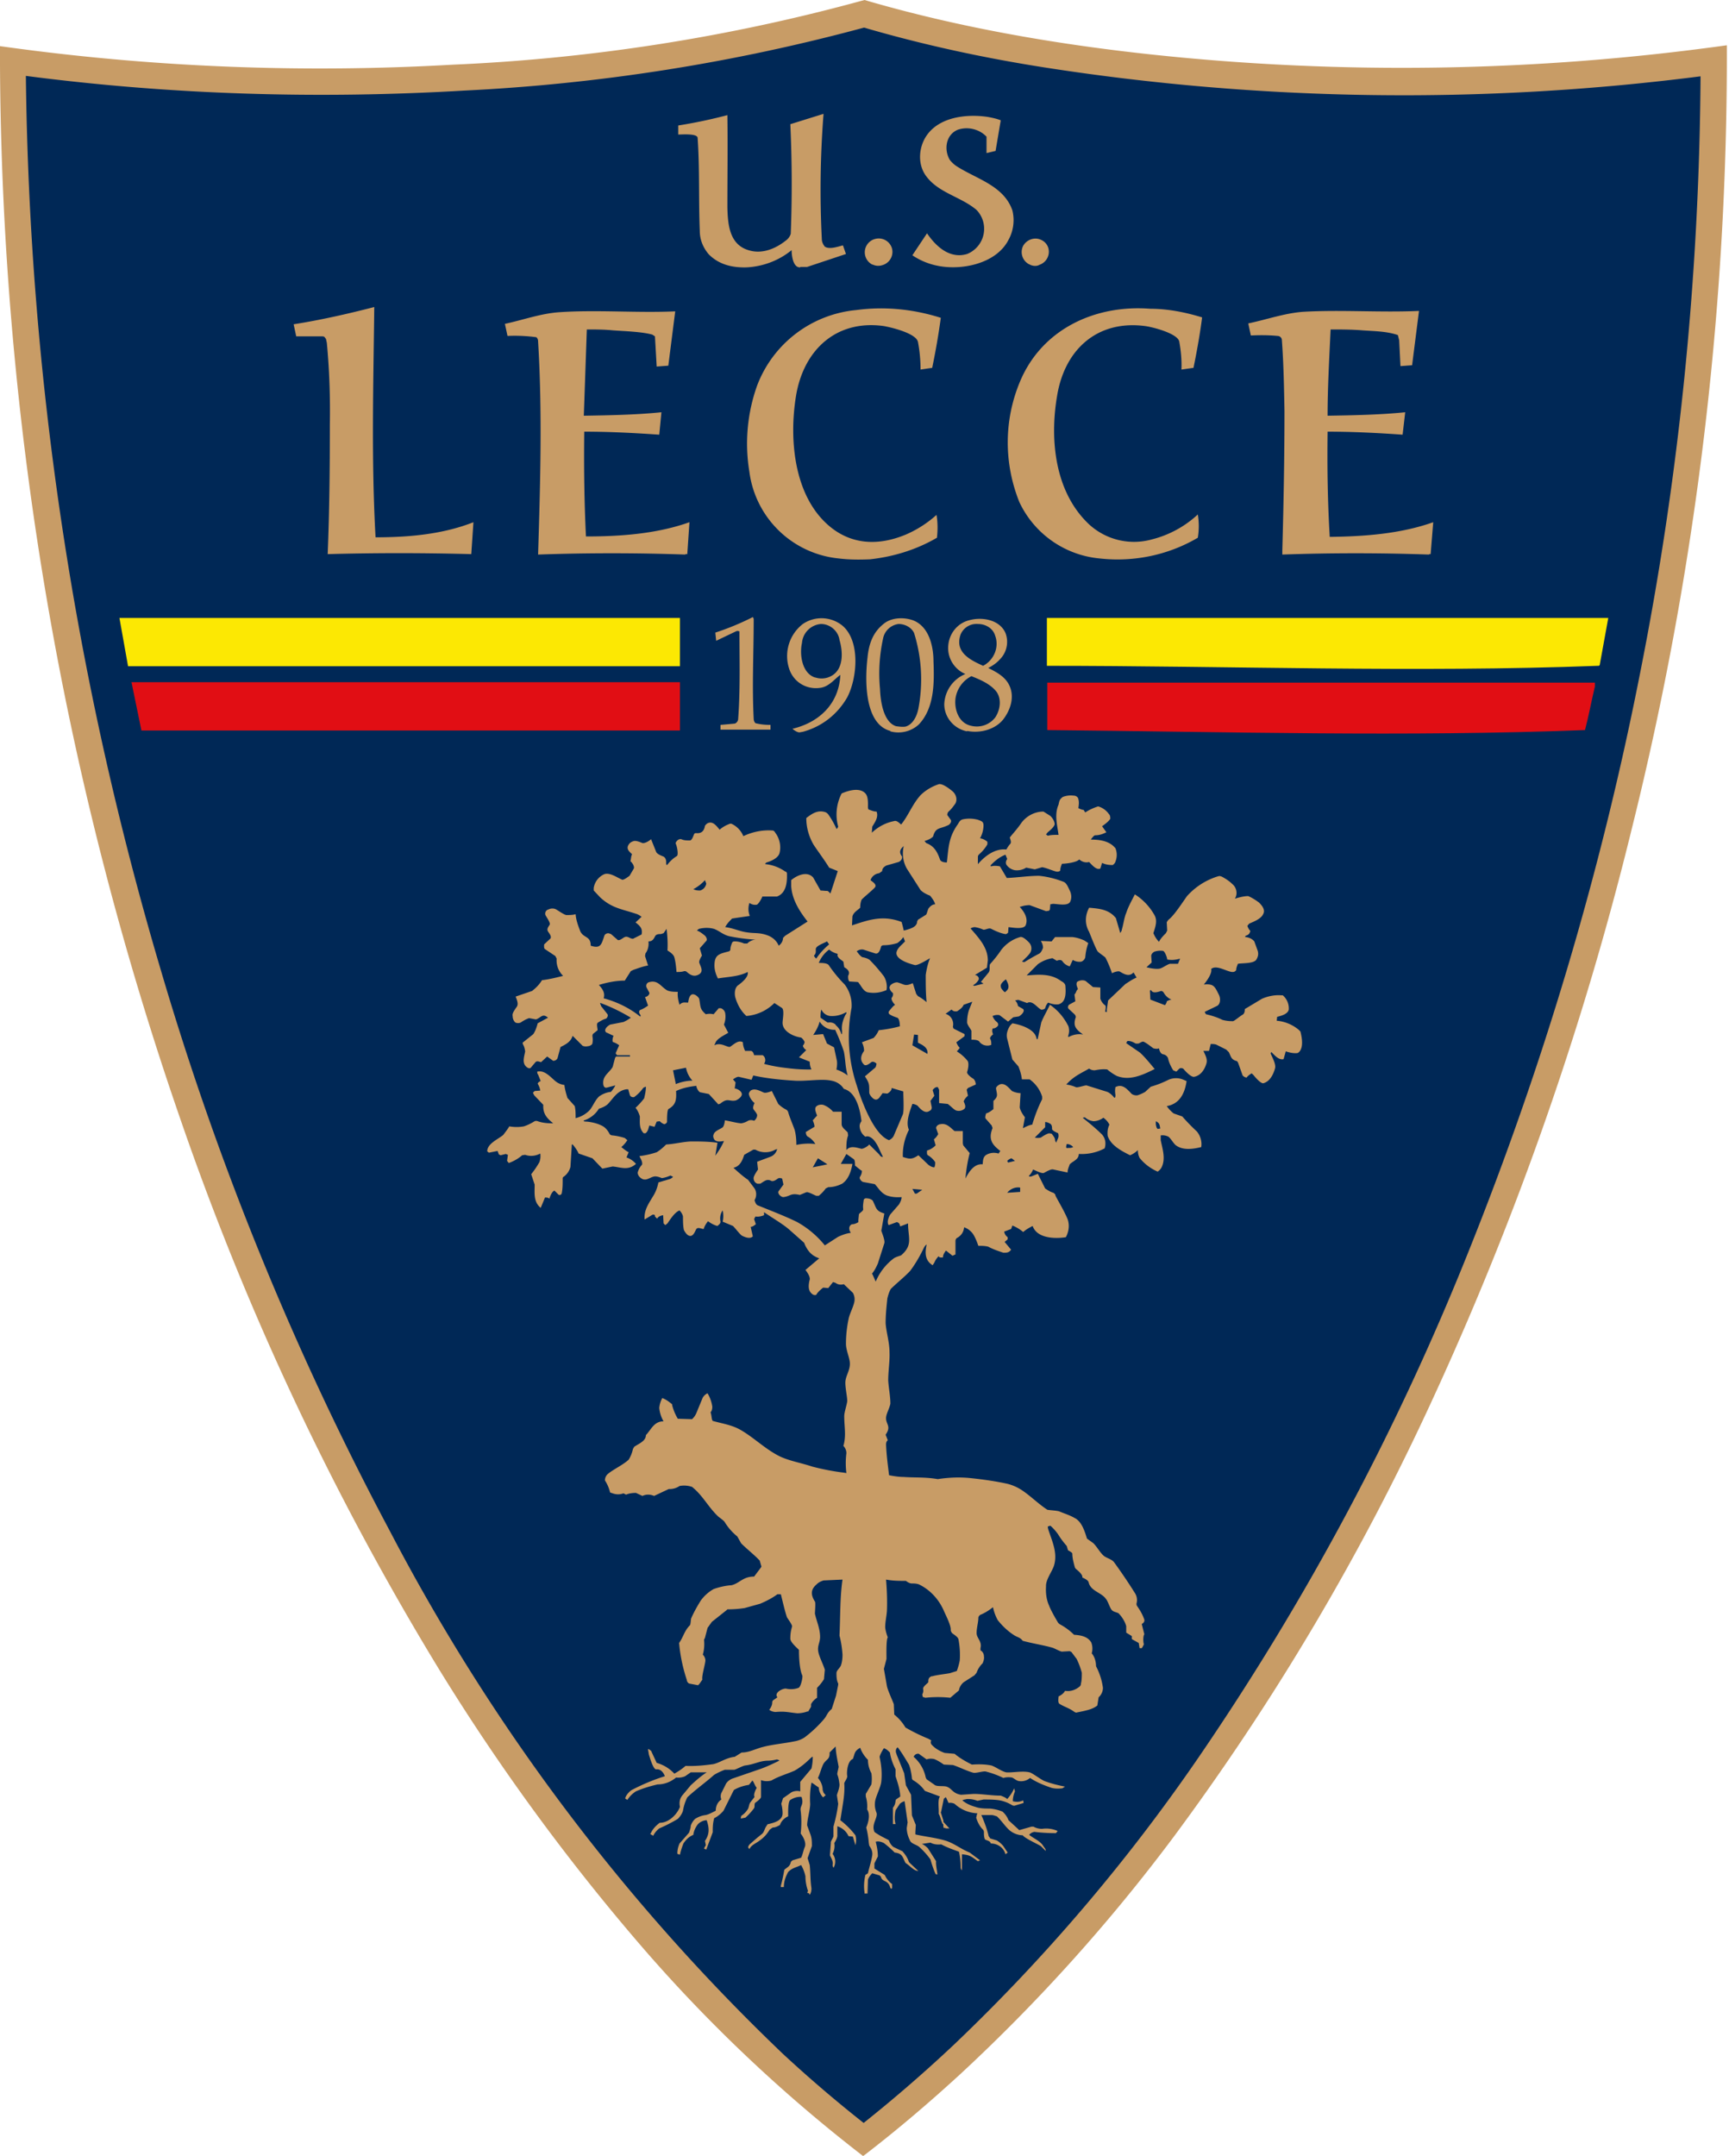 <svg xmlns="http://www.w3.org/2000/svg" width="401" height="500" fill="none"><path fill="#C89C66" d="M200.2 500a352.2 352.2 0 0 1-51.2-48.4 496.6 496.6 0 0 1-47.3-64.7A654.2 654.2 0 0 1 42 260 758.6 758.6 0 0 1 0 15.2v-4.5C34.8 15.6 70 17 105 15a429.4 429.4 0 0 0 95.5-15c21.5 6.3 44 10.2 66.2 12.6a546 546 0 0 0 133.8-2.1c.2 61.1-7.2 122-22 181.5a730.1 730.1 0 0 1-46.3 132.6 568.7 568.7 0 0 1-60.1 101.5 407.5 407.5 0 0 1-49.4 54.9c-7.2 6.6-14.7 13-22.4 18.9h-.1Z"/><path fill="#002856" d="M181.6 476.3A465.5 465.5 0 0 1 90.4 355a690.7 690.7 0 0 1-53-129.7A758.6 758.6 0 0 1 6 17.6C39.8 22 73.9 23 107.8 21a436.8 436.8 0 0 0 92.6-14.6c13.7 4 27.6 7 41.6 9.2a541.2 541.2 0 0 0 152.4 2.1c-.3 46.8-5 93.4-14.2 139.3-9 45.5-22.3 90.1-39.6 133.2A604.8 604.8 0 0 1 278 407.5a419.8 419.8 0 0 1-56.6 66.5 336 336 0 0 1-21.1 18.3 308.4 308.4 0 0 1-18.7-16Zm12.9-346.8c2.4.3 4.8.3 7.3.2 5.4-.6 10.7-2.2 15.5-5 .2-1.7.2-3.6-.1-5.3-2.1 1.9-4.6 3.5-7.2 4.6-6.3 2.6-12.7 2.4-18-2.3-7.9-7-9-19.9-7.4-29.8 1.7-10.6 9.2-17.8 20.3-16.3 1.8.3 7.6 1.7 8 3.7.4 2.1.6 4.3.6 6.4l2.7-.4a171 171 0 0 0 2-11.6c-6.3-2-13-2.7-19.6-1.8a27.3 27.3 0 0 0-23 17.5 40 40 0 0 0-1.8 20 23.2 23.2 0 0 0 20.7 20.1Zm29.8 40c3 .6 6.5-.3 8.4-2.7 1.6-2.1 2.6-5 1.5-7.6-.9-2.2-3-3.3-5-4.3 1-.5 2-1.2 2.7-2 1.6-1.6 2.1-4 1.3-6.1-1.3-3-5.2-3.8-8.3-3-3 .7-5 3.4-5 6.5 0 2.6 1.6 5 4 6a7.9 7.9 0 0 0-4.9 7c0 3 2.2 5.7 5.3 6.3Zm-22-108.2a3 3 0 0 0 2.3.2 3.2 3.2 0 0 0 2.3-3.8 3.2 3.2 0 0 0-3.9-2.3 3.2 3.2 0 0 0-.6 6Zm4.2 108.3a7 7 0 0 0 6.6-1.6c3.6-3.8 3.6-9.6 3.4-14.6 0-3.5-1-8-4.6-9.5-2.1-.8-5.1-.8-7 .8-2.5 2-3.4 4.7-3.7 7.8-.6 5-.8 15.4 5.3 17v.1Zm32.4-108.2c.7.3 1.5.4 2.2 0a3.2 3.2 0 0 0 2-4 3 3 0 0 0-1.7-1.8c-1.5-.7-3.3 0-4.1 1.4a3.2 3.2 0 0 0 1.4 4.3h.1Zm-53.3.5h1.6l9-3-.7-2c-1.2.3-3.1 1-4.2.3-.4-.5-.7-1.1-.7-1.8a226 226 0 0 1 .4-29l-7.7 2.4a303.6 303.6 0 0 1 .1 25.4c-.2.7-.7 1.3-1.3 1.7-2.3 1.8-5.3 3-8.2 2.2-4.7-1.2-5.1-5.9-5.2-10 0-7.1.1-14.2 0-21.4-3.8 1-7.6 1.8-11.4 2.4v2.1c.8 0 4.5-.3 4.5.8.5 7.2.2 14.4.5 21.6 0 2 .8 3.9 2.1 5.4 2.4 2.4 5.5 3.1 8.8 3 3.8-.2 7.5-1.6 10.4-4 0 1.2.3 4.1 2 4Zm31.7-.3c5.6 1.2 13.6-.4 16.5-5.8a9.5 9.5 0 0 0 1-7c-2-5.8-8.4-7.3-13-10.3-.6-.4-1.1-.9-1.5-1.4-1.4-2.3-1-5.8 1.8-7 2.3-.8 5-.2 6.7 1.6v3.8l2.1-.5 1.2-7.1c-1-.4-2-.6-3.1-.8-4.8-.7-11 0-14 4.2-2 2.8-2.3 7 0 9.8 2.9 3.7 8 4.6 11.5 7.6a6.3 6.3 0 0 1-2.2 10.2c-4 1.2-7.2-1.7-9.3-4.8l-3.4 5.1a16 16 0 0 0 5.7 2.4Zm37.7 67.9c8 .9 16-.8 22.8-4.8.3-1.8.3-3.6 0-5.4-3 2.8-6.7 4.8-10.7 5.8-5.1 1.4-10.5.1-14.4-3.4-8.1-7.5-9.3-19.8-7.5-30.1 1.8-10.6 9.3-17.4 20.3-16 1.7.2 7.6 1.7 8 3.6.4 2.2.6 4.4.5 6.5l2.8-.4c.8-3.9 1.5-7.8 2-11.7-3.9-1.2-8-2-12-2-12.8-1-25.1 4.7-30.2 16.8-3.8 9-3.8 19-.2 28a22.9 22.9 0 0 0 18.6 13.1Zm-179-1c11-.3 22.1-.3 33.3 0l.5-7.4c-7.1 2.8-15 3.5-22.7 3.5-1-17.8-.5-35.6-.3-53.4-6.2 1.6-12.4 3-18.7 4l.6 2.8h5.9c.7 0 .6.1 1 .6l.2.9c.6 6.3.8 12.6.7 19 0 10.1-.1 20.1-.5 30Zm83 0h.4l.5-7.4c-7.6 2.7-16 3.3-24 3.3-.4-8-.5-16.2-.4-24.3 5.8 0 11.6.3 17.4.7l.5-5.2c-6 .6-11.9.7-18 .8l.7-20c2 0 4 0 6 .2 2.6.2 6.7.3 9.2 1l.6.4.4 7 2.7-.2 1.6-12.6c-8.8.4-18.1-.4-26.9.2-4.3.3-8.4 1.8-12.6 2.7l.6 2.8a37.3 37.3 0 0 1 6.7.3c.3.3.4.6.4 1 1 16.5.5 33 0 49.4 11.4-.4 22.8-.4 34.1 0Zm172.5 0h.3l.6-7.4c-7.6 2.7-16 3.3-24 3.4-.5-8.2-.6-16.3-.5-24.4 5.8 0 11.7.3 17.4.7l.6-5.2c-6 .6-12 .7-18 .8 0-6.7.4-13.4.7-20 2.4 0 4.9 0 7.3.2 2.7.2 5.7.2 8.3 1.1l.3 1.2.3 6 2.7-.2 1.6-12.6c-8.9.4-18-.3-26.8.2-4.3.3-8.5 1.8-12.8 2.7l.6 2.8c2-.1 4.1-.1 6.2.1.5 0 1 .4 1 1 .4 5.4.5 11 .6 16.4 0 10.8-.2 21.6-.5 32.4v.9c11.3-.4 22.7-.4 34 0Zm-153.2 40.7h.4v-1.1c-1.2 0-2.3-.1-3.5-.4-.2-.2-.4-.6-.4-1-.4-7.7 0-15.3 0-23.1a1 1 0 0 0-.2-.5 61.8 61.8 0 0 1-8.7 3.6l.2 1.9 4.6-2.2.3-.1.5.1c0 6.8.2 13.6-.3 20.3 0 .5-.4 1-.8 1.1l-3.3.3v1.1h11.2Zm7.3.6.6-.1c4.4-1.2 8-4 10.3-8 2.3-4.4 3.1-13-1.1-16.6a7.7 7.7 0 0 0-9.2-.4A9.4 9.4 0 0 0 183 155c1 3.2 4.1 5 7.3 4.5 2-.3 3.2-2 4.6-3-.3 6.6-4.8 11-11.1 12.5.3.3 1.3 1 1.8.8ZM219.3 424H220.2l-1.4-1.5s-.1 1.2.1 1.4h.4Zm-31.7 15 .2.4c.3-.4.4-1 .4-1.5-.3-2-.2-3.5-.4-5.4l-.5-1.6 1-2.8c0-.9 0-1.7-.3-2.6l-.8-2.2c0-1.4.7-3.6.7-5-.1-1.7 0-3.3.3-4.9.2 0 1.3.9 1.7 1.1 0 .8.4 1.7 1 2.3l.6-.5a7 7 0 0 1-.5-.6l-.2-.6c0-1-.4-2-1.1-2.8.5-1 .8-2.4 1.3-3.3.7-1.1 1.5-1 1.4-2.6l1.4-1.4c.1 1.8.4 3 .7 4.7 0 .3-.4 1.6-.3 1.8.3.8.4 1.5.5 2.3 0 .9-.4 1.7-.6 2.5l.3 2c-.2 1.7-.6 3.5-1.1 5.3v2.2c-.1.5-.7 1.2-.6 1.6l-.2 2.6v.3c.3.6.8 1.4.6 2.2 0 .2.2.8.3.5.5-1 .4-2.2-.3-3.1a4 4 0 0 0 .4-2.5c.3-.5.6-1 .7-1.6v-2.3c1.2.4 2.1 1.2 2.6 2.3l1 .1.6 2c.2-.8.2-1.6 0-2.3-1-1.3-2.2-2.5-3.5-3.5l.7-4.5c.2-1.4.3-2.8.2-4.1.2-.5.7-1.1.7-1.6-.2-1 .1-3.6 1.3-4 .5-1.3.3-1.8 1.7-2.6.4 1.1 1 2 1.8 2.8 0 1.1.3 2.2.8 3.1a9 9 0 0 1 0 2.6l-1.3 2.2v.6c.3 1 .4 2 .3 3 .8 1.2.3 3-.2 4.2.3 1.1.5 2.4.6 3.6l.1.6c.5.7.8 1.4.7 2.2-.2 1.4-.7 2.8-1 4.2l-.6.4c-.3 1.3-.4 2.7-.2 4v.3h.7l.1-3.2c.2-.6.6-1.1 1-1.5l1.7.5.3.3c.2.9.9.9 1.4 1.3.5.4.6.7.8 1.3.2.3.3.2.4 0v-.9a5.3 5.3 0 0 1-1.7-2.1l-2.4-1.5v-1.2l.8-1.6c0-1.1-.2-2.3-.5-3.4.6-.2 1.3 0 1.9.3a24 24 0 0 1 2.5 2.2c1.8.2 1.8 1 2.5 2.4.8.5 1.6 1.4 2.3 1.7.4.2.9.2.5 0l-1.7-1.6-.3-.3c-.3-1-.9-1.8-1.5-2.5l-2.1-1c-.5-.4-.8-.9-1-1.4 0-.2-.2-.2-.3-.3-1-.5-2-1-3-1.7a.7.7 0 0 1-.2-.4c-.5-1.6.9-3 .6-4.1-.4-1-.5-1.9-.3-2.9.3-1.3 1.3-3.2 1.4-4.4.2-2 0-3.8-.4-5.7.2-.7.6-1.4 1-2 .6.2 1 .6 1.4 1 .2 1.4.7 2.7 1.3 3.9v1.6c.5 1.5 1 3 1.1 4.7l-1 .7c-.2.4 0 1-.7 1.9v3.8s0 .1 0 0h.6c-.3-1.1-.2-2.2 0-3.2l1-1.5c.3-.3.7-.5 1.1-.6l.7 4.9-.2 1.3c0 1 .3 2 .7 2.8.3.9 1.5 1 2.2 1.6a17.8 17.8 0 0 1 2.6 2.9c.3 1.1.7 2.3 1.2 3.4l.4.1c0-.6-.4-2.2-.3-3.1l-1.9-3c-.4-.4-.9-.8-1.4-1l2-.3c.7.4 1.6.5 2.5.4 1.3.7 2.7 1.2 4.1 1.7.3 1.2.4 2.4.4 3.7 0 .2.3.8.3.5V430c2 .2 2.1.5 3.7 1.6l.5-.2-2.4-1.8c-2-.8-3.4-2-5.4-2.7-2.2-.7-5-1-7.2-1.5v-.6l.1-1.6-.9-2.2-.2-4.8-1.2-2.2-.4-2.8-1.7-4.2-.2-.6c-.1-.4 0-1 .4-1.2 1 1.3 1.8 2.7 2.6 4 .4 1 .6 2.2.7 3.2 0 .2.2.4.4.5 1 .6 1.9 1.4 2.6 2.4l3.5 1.3c-.6.8-.2 2.8-.3 4 .4.7.5 1.5.9 2.3.2.4.2-.2.2-.7l-.6-1.9.1-.3.6-2.9c.1 0 .4-.4.5-.3l.6 1.3c.5-.1 1 0 1.4.2a8.3 8.3 0 0 0 5.3 2.2c-.2.3-.2.8-.3 1 .3 1 .8 2 1.5 2.7.2.2.3.4.3.7 0 .5 0 1 .2 1.6.5.4 1.2.3 1.4 1 1.6 0 3 1 3.4 2.5l.5-.4-1-1.5c-.4-.5-1-1-1.5-1.3l-1.6-.5c0-.2-.2-.3-.3-.5-.4-1.7-1-3.3-1.7-4.9h2.3c.5 0 .9.2 1.3.3 1 .9 1.9 2.3 2.9 3.2a5 5 0 0 0 3.1 1.2c.5.7 3.2 1.9 4.2 2.5l1 1c.1.3.2-.1 0-.4l-.7-1c-.9-1-2-1.4-3-2.2.3-.4.7-.6 1.2-.7 1.6.2 3.3.3 5 .3l.4-.5a6.5 6.5 0 0 0-3.6-.5 4 4 0 0 1-2-.5h-.5l-2.8.8-2.5-2.3a5 5 0 0 0-1.4-2c-1-.4-1.9-.6-2.9-.7-1.1 0-2.3 0-3.4-.4-1.1-.3-2.2-.8-3-1.5.3-.2.7-.2 1-.3a6 6 0 0 1 2.5.4l1.4-.3c1.2 0 2.6 0 3.8.2 1 .2 2 .6 2.8 1.1.2.1.5.2.7.1l2-.6-.1-.6c-.8.4-1.6.4-2.4.2 0-.8.2-1.6.5-2.3l-.2-.7c-.4 1-1 1.8-1.6 2.5-.4-.4-1-.6-1.5-.8-2.2 0-4.3-.4-6.3-.4l-2.9.2c-2-.3-2.1-1.5-3.4-1.9-.7-.2-2 0-2.6-.3l-2-1.4-.2-.4a8.6 8.6 0 0 0-2.8-4.8c.2-.5.7-.8 1.2-.7l1.8 1.3c.5-.2 1.1-.2 1.7-.1.8.3 1.6.8 2.3 1.3l2.1.1c1.3.4 3.5 1.5 4.8 1.8.7.1 2.1-.4 2.8-.3a20.9 20.9 0 0 1 4.1 1.5c.7-.2 1.3-.2 2-.1.5.2 1 .7 1.5.8 1 .2 2-.1 2.7-.7 1.5 1 3.2 1.7 5 2.3.8.2 1.6.2 2.5.1l.6-.4c-1.6-.3-3.2-.7-4.8-1.3-.9-.4-2.7-1.8-3.4-2-1.6-.4-4 .1-5.4 0-1.1-.2-2.5-1.3-3.5-1.6-1.5-.3-3-.3-4.5-.2-1.4-.7-2.8-1.5-4-2.5l-2.3-.2c-1.1-.4-2.2-1-3-1.9a.8.8 0 0 1-.1-1l-.7-.4a43.5 43.5 0 0 1-5.3-2.6 11 11 0 0 0-2.6-3l-.1-2.4c-.4-1.1-1.4-3.2-1.6-4.2l-.7-4 .6-2.3c0-1-.1-4.5.3-5-.3-.8-.5-1.5-.6-2.3 0-1.3.3-2.5.4-3.8.1-2.4 0-4.9-.2-7.3 1.6.3 3.1.3 4.6.3.4.3.9.6 1.4.6.5 0 1 0 1.6.2 2.5 1.2 4.5 3.3 5.7 5.9.5 1.2 1.8 3.6 1.7 4.7 0 .3.2.5.3.7.5.4 1.4.9 1.5 1.5.3 1.6.4 3.2.3 4.8a14 14 0 0 1-.7 2.5l-1.6.5c-1 .2-3 .4-4 .7-.4 0-.6.2-.8.4-.2.3-.2.6-.2 1-.3.4-1.3 1-1.2 1.6.1.4 0 .9-.2 1.2l.1.6.6.2c2-.2 3.8-.2 5.8 0l2-1.7c.1-.7.5-1.4 1.1-1.9l2.5-1.6.5-.6c.3-.9.8-1.6 1.4-2.2.2-.5.4-1 .3-1.6 0-.6-.3-1.1-.8-1.4v-.5c.4-1.6-.9-2.3-.9-3.5 0-1.2.4-2.5.4-3.5 0-.3.2-.5.4-.7 1-.4 2-1 3-1.8.2 1 .6 2.1 1.1 3 1.1 1.4 2.4 2.6 3.8 3.5.8.5 1.4.5 2 1.3 2.2.6 4.8 1 6.9 1.6.4.1 1.8.9 2.2.9l1.8-.1.4.2 1.2 1.6c.5 1 .9 2.1 1.2 3.2 0 .8 0 1.7-.2 2.5 0 .3-.1.5-.3.7-1 .8-2.1 1.2-3.4 1-.3.6-.9 1-1.5 1.3 0 .4-.2 1.4.2 1.7 1.1.7 2.3 1 3.5 1.9.2.1.4.2.6.1 1-.2 2.6-.5 3.5-.9a5 5 0 0 0 1.2-.7l.3-1.9a3 3 0 0 0 1-2.2 15 15 0 0 0-1.6-5c0-1-.3-2.2-1-3a4 4 0 0 0-.1-2.5c-.8-1.4-2.4-1.7-4-1.8-1-1-2.1-1.8-3.4-2.5l-.3-.3c-.6-1-1.7-2.9-2.1-4-.6-1.3-.8-2.9-.7-4.4-.1-1.5 1.3-3.3 1.8-4.7 1-3-.4-5.8-1.3-8.6a6 6 0 0 1-.1-.6l.6-.2c.7.6 1.3 1.3 1.8 2 .6 1 1.3 1.9 2 2.7l.3 1c.3.2 1 .5 1 .8 0 1 .3 2.1.6 3.2l.2.3c.5.4 1.7 1.4 1.5 2 .4.2 1.4.6 1.5 1.2.5 2 3 2.3 4 3.8.4.4.9 2 1.3 2.5s1 .5 1.6.8c.8.8 1.5 1.9 1.8 3v1.5l1.3.8v.7l1.6.9.2 1.2h.5l.2-.3.3-.6c-.2-.5-.2-2 .1-2.3l-.6-2.4c.4-.2.7-.6.6-1-.4-1.2-1-2.2-1.7-3.2a.9.9 0 0 1-.1-.6 3 3 0 0 0-.4-2.4c-1.5-2.4-3.2-4.9-4.8-7.1-.6-.8-1.9-1-2.5-1.6-.8-.7-1.6-2.2-2.4-2.9l-1.4-1c-.5-1.6-1.2-4-2.9-4.8-1-.6-2.3-1-3.5-1.5-.4-.2-2.5-.3-2.8-.4-2-1.3-3.8-3.1-5.7-4.4a11 11 0 0 0-3.5-1.6c-2.7-.6-5.5-1-8.3-1.3-2.6-.3-5.3-.2-7.9.2-3-.5-5-.3-8-.5-1 0-2.3-.2-3.3-.4-.3-2.4-.6-4.7-.7-7.1 0-.4.1-.8.4-1l-.5-1.3c1.4-2 0-2.4.1-4 .1-1 .8-2.1 1-3.2 0-1.8-.4-3.6-.5-5.4 0-2.2.4-4.5.3-6.6 0-2.2-.8-4.8-.9-6.7 0-1.9.2-3.8.4-5.7.2-.8.4-1.5.8-2.2 1.3-1.3 3.2-2.8 4.5-4.2 1.2-1.6 2.3-3.5 3.2-5.4.1-.2.6-.9.6-.6-.4 1.8-.4 3.6 1.4 4.7l.4-.6c.2-.5.5-1 1-1.5.1.4.7.3 1 .3 0-.6.3-1.1.7-1.6l1.5 1.2.7-.3v-3.1c0-.3.1-.5.3-.7 1-.5 1.6-1.4 1.7-2.5.9.3 1.6.9 2.1 1.6.5.8.9 1.8 1.2 2.7.8 0 1.5 0 2.3.2 1.1.6 2.3 1 3.5 1.4.8 0 1.3 0 1.8-.7L233 288l.7-.6v-.5c-.4-.3-.7-.7-.8-1.3l1.6-.6.3-.8c1 .4 1.8.9 2.5 1.5.7-.6 1.4-1 2.2-1.4 1 2.9 5.2 3 7.7 2.6.7-1.3.9-2.8.4-4.2-.8-1.9-1.9-3.7-2.8-5.4 0-.3-.2-.5-.5-.7-.7-.2-1.3-.6-1.9-1l-1.7-3.4-1.5.6c-.4.1-.7 0-.5-.2.4-.4.7-.9.9-1.4.5.2 2 1 2.5.8.4-.2 1.7-1 2.2-.8l3.3.7c0-.7.3-1.3.5-1.9.8-.8 2.1-1.1 2.1-2.4 2.1.1 4.1-.3 6-1.3l.1-.4c.2-1 0-2-.7-2.8-1.4-1.4-3-2.7-4.5-3.9l.5-.1c.6.5 1.2.8 2 .9.8 0 1.6-.3 2.3-.8.6.4 1.1 1 1.4 1.6-.4.8-.5 1.7-.4 2.6.7 2.2 3.2 3.5 5.2 4.5.7-.3 1.3-.7 1.8-1.2 0 .6.1 1.2.4 1.8 1.1 1.4 2.6 2.5 4.2 3.2.4-.3.7-.6.9-1 1-2 .2-4.3-.2-6.3v-1.1a3 3 0 0 1 1.8.3c.6.5 1 1.3 1.6 1.9 1.6 1.3 4 1 6 .5.2-1.3-.2-2.6-1-3.6a45.3 45.3 0 0 1-3.4-3.5l-2-.7a8 8 0 0 1-1.6-1.7c3-.5 4.2-3 4.6-5.8l-.7-.3a4.3 4.3 0 0 0-3.5 0c-1.4.7-2.7 1.2-4.1 1.6l-1.3 1.2a9 9 0 0 1-1.8.8 2 2 0 0 1-1.3-.3c-1-1-2.1-2.5-3.8-1.6a5 5 0 0 0 0 1.8c0 .5-.1.9-.4.5-.4-.5-1-1-1.5-1.2l-4.8-1.5c-.6 0-2.1.6-2.5.4-.7-.3-1.4-.5-2.2-.6 1.7-1.9 3.2-2.5 5.3-3.7.4.3.8.4 1.3.4 1-.2 1.9-.3 2.9-.2a12 12 0 0 0 2.2 1.5c3 1.2 6-.2 8.8-1.6-1-1.2-2.3-2.8-3.4-3.8l-3.2-2.2c.1-.2.2-.5.4-.5.7 0 1.3.3 1.8.6h.6c.4-.1.9-.6 1.3-.4.8.4 1.5 1 2.2 1.5.4.1.9.2 1.3 0 .1.6.4 1.3 1 1.4.5.1.9.4 1.1.9.2 1 .7 2 1.2 2.8l.7.3c.3-.2.7-.8 1-.8.3 0 .5 0 .7.2.4.5 1.8 2 2.5 1.8 1.5-.3 2.4-1.7 2.8-3.1.3-1-.3-2-.7-2.9h1.3l.4-1.6c.5 0 1 0 1.4.2l2.2 1.1.6.6c.5 1 .5 1.6 1.6 2 .3 0 .5.3.6.6l1 2.8c.3.3.5.4.9.5.3-.4.7-.7 1.2-1l.5.5c.3.4 1.6 1.9 2.2 1.8 1.5-.4 2.3-2 2.7-3.4.3-1-.6-2.5-1-3.5 0 0 .1-.4.2-.3.7.7 1.7 1.9 2.8 1.6l.5-1.8c.9.3 1.8.5 2.7.4.6-.2.9-1 1-1.5.2-1.1 0-2.3-.3-3.5l-.4-.4a9.2 9.2 0 0 0-5.1-2.1l.1-.9c.8-.2 2.5-.6 2.7-1.7a4 4 0 0 0-1.4-3.3h-.4c-1.5-.1-3 .2-4.4.8l-4 2.4c0 .3 0 1-.5 1.3-.7.4-1.7 1.3-2.2 1.5h-.3c-.7 0-1.5-.1-2.2-.3-1.2-.6-2.5-1-3.8-1.3-.1-.2-.4-.5-.2-.6l2.7-1.3c.9-.4.9-1.8.5-2.6-1-2-1.2-2.6-3.5-2.4.6-.7 2-2.6 1.7-3.6 1.2-1 3.4.5 4.8.7.5 0 .6 0 1-.4 0-.5.2-1 .4-1.5 1.1-.2 3.7 0 4.3-1 .4-.7.5-1.3.3-2l-.8-2.2c-.5-.6-1.2-.9-2-1-.2 0-.1-.2 0-.3.4-.1.7-.3.9-.6l.2-.5a3 3 0 0 1-.7-1.2l.4-.5c1.1-.5 2.8-1.1 3.3-2.3.5-1-.4-2-1-2.6-.8-.6-1.6-1.1-2.5-1.5-1 0-2.1.3-3.1.6.7-1.1.4-2.6-.6-3.4-.7-.7-1.5-1.2-2.4-1.7-.6-.2-.5-.2-1.2 0-2.7.9-5 2.4-6.9 4.5-1 1.4-3 4.5-4.2 5.4a2 2 0 0 0-.5.7l.1 1.9-.3.6c-.6.6-1.2 1.2-1.6 2-.6-.6-1-1.3-1.3-2 .4-1.3 1-2.8.3-4.1-1.1-2-2.7-3.7-4.6-4.9-.7 1.4-1.5 2.8-2 4.3-.5 1.2-.6 2.5-1 3.8 0 .3-.4 1-.4.8l-1-3.4c-1.6-2-3.8-2.2-6.2-2.4-1 1.8-1 3.9 0 5.6.4 1 1.5 3.8 1.9 4.4.2.4 1.7 1.3 1.9 1.6a25 25 0 0 1 1.5 3.6c.3-.2 1.4-.6 1.8-.4 1 .6 2.2 1.3 3.2.2l.7 1.2c-1 .4-1.8 1-2.6 1.5l-4 3.8-.3 2.1v.6l-.4-.1c.1-.4.2-1 .1-1.4-.6-.4-1-1-1.2-1.6V229l-1.7-.1-1.7-1.4c-.6-.3-1.4-.2-2 .2-.3.6 0 1 .2 1.7-.4.2-.4.9-.8 1.2l.2 1.6-1.3.7c-.4.2-.5.7-.3 1l1.4 1.3c.2.2.3.4.3.7-.7 2 0 2.8 1.7 4-1.1-.2-2.2 0-3.2.5-.3.2-.3 0-.2-.4.2-.6.2-1.3 0-2-1-2-2.4-3.7-4.3-5-.6 1.3-1.5 2.8-2 4.1l-.8 3.7c0 .3-.3.2-.3 0-.4-2.2-3.8-3.2-5.6-3.5l-.5.5c-.6.9-1 2-.7 3.1l1.2 4.8 1.4 1.6c.4 1 .7 2 .8 3h1.8c1.4 1 2.4 2.4 2.9 4v.6c-1 2-1.7 3.9-2.3 5.9-.7.1-1.3.4-1.9.7-.2.2-.3 0-.2-.2l.4-2.2c-.5-.7-1-1.4-1.2-2.3l.2-3.3a5 5 0 0 1-2-.5c-.8-.8-1.7-2-2.9-1.5-.3.2-.8.5-.8.9.2 1.4.6 1.8-.6 2.9v1.9c-.5.4-1 .8-1.7 1-.1.3-.3 1-.1 1.2l1.4 1.6.2.6c-1 2.5-.2 3.8 1.8 5.3l-.4.6c-1-.3-2.1-.2-3 .4-.7.6-.6 1.4-.7 2.1-2-.2-3.2 1.8-4 3.3.2-2 .5-4 1-5.9l-1.5-1.8-.1-.5v-2.8h-1.9c-1-.8-1.8-1.9-3.3-1.6-.4 0-1 .4-1 .9l.5 1.4c-.3.5-.6.9-1 1.2l.4 1.4c-.5.5-1.2 1-2 1.2 0 .3-.1.9.2 1.1.7.4 1.3 1 1.7 1.6 0 .4 0 .8-.2 1.2-.5 0-1-.3-1.4-.6l-2.3-2.2c-1.5 1-2 .9-3.6.4-.1-2.1.4-4.3 1.4-6.3-.8-1.8.2-4.2.8-6 .4 0 .9.2 1.2.4.6.7 1.7 2 2.8 1.2.3-.1.5-.4.5-.8l-.3-1.5.9-1.2-.4-1.3c.2-.3.5-.6.9-.7h.3l.3.6v3.1l2 .2c.6.4 1.3 1.2 1.9 1.5a2 2 0 0 0 2-.4c.4-.5 0-1.2-.2-1.7.2-.5.6-1 1-1.3l-.3-1.4.3-.4 1.8-.8c0-.5-.2-1-.5-1.3-.5-.3-1.6-1.1-1.5-1.6.2-.6.5-2 .1-2.6a10 10 0 0 0-2.5-2.2l.3-.3.4-.5c-.4-.4-.6-.8-.8-1.3l1.9-1.4v-.5l-2.4-1.2c-.2-.1-.2-.2-.3-.5.3-1.3-.4-2.6-1.7-3l1.4-1c.3.4.8.5 1.3.4.6-.4 1.2-.8 1.5-1.5l2-.7-.8 2c-.3 1-.4 1.9-.4 2.8 0 .6 1 1.7 1 2v2c.5 0 1.4 0 1.8.4.6.9 1.8 1.2 2.8.8 0-.6 0-1-.3-1.5.1-.4.4-.7.7-.9l-.2-.8.1-.6c.6 0 1-.3 1.3-.7v-.3c0-.2-.2-.4-.3-.5a3 3 0 0 1-1-1.4c.5-.2 1-.3 1.6-.2l2 1.5 1.2-1 1.3-.2c.4-.2 1.5-1.1 1-1.7l-1.2-.7c-.1-.5-.3-1-.7-1.3.3 0 .6-.2.9-.1l1.9.7c1.2-.7 2.2.9 3.2 1.5.2.1.8 0 1-.3.1-.4.3-.9.7-1.3.7.3 1.6.5 2.4.4 1.8-.5 1.7-2.7 1.6-4.2 0-.6-.6-1-1-1.2-2.4-1.8-5.3-1.5-8-1.3l2.6-2.6a8 8 0 0 1 3.4-1.4l1 .6c.4-.2 1-.3 1.3.1.4.6 1 1 1.7 1.2l.7-1.5a3 3 0 0 0 2 .4c.5-.2.8-.6.9-1 .1-1.1.3-2.2.7-3.3l-.9-.6c-.9-.4-1.8-.7-2.8-.8h-4l-.8 1h-.3l-2.2-.1c.3.5.5 1 .5 1.6-.2.5-.4 1-.8 1.3a50 50 0 0 0-3.5 2c-.2 0-.7-.1-.5-.2.6-.6 1.3-1.2 1.8-1.9a2 2 0 0 0-.3-2.5c-.4-.4-1.4-1.4-2-1.2a8.5 8.5 0 0 0-4.4 3c-.8 1.2-1.7 2.3-2.6 3.3-.2.6.1 1.3-.3 1.9l-1.8 2.2.6.4-2 .5c-.2 0-.5 0-.3-.2.5-.3 1-.8 1.2-1.3.1-.6-.5-1-.9-1l2.8-1.7.2-1.7c0-3-2.1-5.2-4-7.4.3-.2.7-.3 1-.3.7.1 1.3.3 2 .6.6 0 1.3-.5 1.8-.2 1 .5 2.1 1 3.2 1.2h.3l.4-.3.1-1.3c1 .1 3.6.6 4-.5.6-1.6-.4-3.1-1.4-4.2l.4-.1c.6-.2 1.3-.3 1.9-.3l3.8 1.4.7-.1.2-.3.1-1.2.6-.1c1 0 3.5.6 4-.5.4-.8.3-1.8-.1-2.6-.3-.6-.7-1.7-1.4-2-1.8-.7-3.7-1.2-5.7-1.4-2.5 0-5 .4-7.5.5l-1.6-2.7c-.6-.1-1.3-.2-2 0-.2 0-.2-.2 0-.4 1-1 2-1.8 3.3-2.3l.4 1c-.3.4-.4.9-.2 1.3a3 3 0 0 0 2 1.3 4 4 0 0 0 2.6-.6l2 .4 1.7-.5c1.1.2 2.1.7 3.2 1 .4.1.8 0 1-.2 0-.6.2-1.1.4-1.6.9 0 3.4-.3 4-1 .7.6 1.5.8 2.3.6.5.5 1.7 2 2.6 1.5l.4-1.3c.8.4 1.6.5 2.5.5.2-.2.5-.4.6-.8.4-1 .4-2.1 0-3.1-1.4-1.7-3.6-2-5.7-2 .2-.3.7-1 1-1 1 0 1.8-.3 2.6-.7l-1-1.4c.7-.5 1.4-1 1.9-1.7 0-.4 0-.8-.3-1.1a4.6 4.6 0 0 0-2.5-1.8c-1 .3-2.1.8-3 1.4l-.4-.6c-.4 0-.8-.2-1.2-.4.1-.7.2-1.4 0-2.1-.1-.5-.6-.8-1.1-.8-.9-.1-1.7 0-2.5.3-.8.6-.8.9-1 1.8-1 2.3-.3 4.7 0 7-.9 0-1.7 0-2.5.2l-.4-.3.4-.5c.5-.4 1.7-1.4 1.6-2-.1-.7-.5-1.3-1-1.8l-1.6-1c-2 0-3.9 1-5.1 2.6-.8 1.2-1.8 2.3-2.7 3.4.1.5.5 1.2 0 1.6a7 7 0 0 0-.8 1.2c-2.6-.3-5 1.5-6.6 3.4v-1.7c0-.3.2-.5.3-.6a9 9 0 0 0 1.9-2.3v-.6c-.5-.4-1-.7-1.7-.8.5-.9.8-2 .8-3 0-.9-.5-1-1.3-1.3a7.5 7.5 0 0 0-3.5-.1c-.7.2-.8.6-1.2 1.2-2.1 3-2.1 5.3-2.5 8.8-.5 0-1.4-.1-1.6-.7-.6-1.7-1.3-3.1-3.2-3.8-.1-.2-.5-.5-.3-.5.7-.2 1.4-.5 1.9-1 .6-2.2 1.5-1.7 3.4-2.6.4-.1 1-.8.7-1.3l-.8-1.1c0-.3.1-.6.3-.8.6-.5 1.1-1.2 1.6-1.9.5-1 .1-2.2-.8-2.9-.6-.5-2.4-1.9-3.2-1.5-1.5.5-3 1.4-4.1 2.5-1.9 2.1-2.8 4.7-4.5 6.8-.4-.3-1-1-1.6-.8-2 .4-3.7 1.3-5.2 2.7l.1-1.4c.6-1 1.5-2.2 1-3.5-.7 0-1.3-.3-1.9-.5l-.1-.4c0-.9.1-2.4-.5-3.2-1.3-1.6-4-.8-5.6-.1a10.6 10.6 0 0 0-.8 7.7c-.1.2-.3.6-.4.5-.5-1.1-1.1-2.2-1.8-3.2-.2-.3-.5-.6-.9-.7-1.7-.5-3 .4-4.3 1.4 0 2.2.6 4.3 1.7 6.2 1.2 1.8 2.5 3.5 3.6 5.3l2 .8-1.7 5.2-.5-.5-.2-.1h-.3l-1.3-.1-1.7-3c-1.4-1.6-3.8-.5-5.1.6v1.4c.2 3.1 1.9 5.8 3.8 8.2l-5.2 3.3-.5.5c0 .7-.4 1.4-1 1.8-.5-1.2-1.5-2-2.6-2.4-1.9-.7-3-.4-4.8-.7-1.6-.2-3.2-1-5-1.2.4-.8 1-1.4 1.6-2l4.1-.6c-.4-1-.4-2-.1-3 .5.3 1 .5 1.7.4.4-.1 1.2-1.5 1.3-1.9h3.4c2.2-.8 2.4-3.4 2.3-5.5-.1-.1-.2-.3-.4-.3a9.5 9.5 0 0 0-4.5-1.7c-.3 0 0-.3.2-.4 1-.3 2.7-1 3-2.2.4-1.6 0-3.4-1-4.7a1 1 0 0 0-.5-.5c-2.4-.2-4.8.3-6.9 1.3a5.4 5.4 0 0 0-2.6-2.8.7.7 0 0 0-.7 0c-.8.3-1.5.7-2.2 1.3-.6-.7-1.4-1.9-2.5-1.6-.4.1-.7.4-.9.7-.2 1.2-.8 1.8-2 1.7-.2 0-.4 0-.5.2-.2.4-.5 1.5-1 1.5-.7 0-1.4 0-2-.3a1 1 0 0 0-.3 0c-.4 0-1 .6-1 1 .3.5.7 2.6.3 2.9a8 8 0 0 0-2.2 2c-.3.3-.3-.2-.3-.7 0-.4-.2-1-.7-1.2-.5-.2-1.3-.5-1.6-1l-1.2-3c-.4.4-1.4 1-2 .9-.5-.2-1.6-.7-2.2-.4-.6.2-1 .6-1.2 1.2-.2.8.5 1.3 1 1.8-.3.5-.2 1.1-.4 1.6.4.3 1 1.2.8 1.7l-1 1.7c-.3.2-1.3 1-1.7.9-1.2-.5-2.8-1.7-4.1-1.3a4.2 4.2 0 0 0-2.5 3.2v.6l1.5 1.6c2.7 2.5 5 2.7 8.3 3.8.4.1.9.4 1.3.7l-1.4 1.3c1 .8 1.7 1.4 1.4 2.8l-2 1c-.7 0-1.2-.7-1.9-.4-.5.2-1 .8-1.6.7l-1.6-1.4-.3-.1c-.4-.2-1 0-1.2.4-.7 2-.8 3.2-3.2 2.4 0-2.3-1.6-1.7-2.4-3.3-.5-1.3-1-2.6-1.1-4-.7.2-1.4.2-2.2.2-.7-.2-1.9-1.1-2.5-1.4a2 2 0 0 0-1.6.1 1 1 0 0 0-.7 1.3c.2.4 1.2 1.8 1 2.2-.2.4-.8 1-.4 1.6.3.5.8 1 .6 1.6l-1.5 1.4c0 .3-.1.9.2 1.1l2.4 1.6.3.6a5 5 0 0 0 1.5 4c-1.6.4-3.2.8-4.9 1-.6 1-1.4 1.8-2.3 2.5l-3.8 1.3c.2.6.7 1.6.3 2.3-.4.6-1.2 1.6-1 2.2 0 .6.2 1.1.6 1.5.4.2.9.2 1.3 0a8 8 0 0 1 1.9-1l1.6.3c1.2-.4 1.5-1.5 2.8-.4l-2.4 1.3c-.2.8-.5 1.7-1 2.5l-2.5 2 .1.4c.3.5.4 1 .5 1.6-.2 1.2-.8 2.7.3 3.6.2.2.7.5 1 .2l1.1-1.3c.4-.4 1 0 1.3 0l1.4-1.3 1.4 1c.4 0 .8-.2 1-.6l.7-2.6c1.2-.6 2.4-1.2 2.8-2.6l2.3 2.3c.4.2.9.2 1.3.1.3 0 1-.3 1-.7.1-.5.1-1 0-1.6 0-.2 0-.4.2-.6l1-.8c0-.4-.3-1.4 0-1.7.6-.4 1.3-.8 2-1 .2-.2.5-.6.3-1l-1.5-1.9c0-.2-.4-.8-.1-.7 2.4.9 4.7 2 7 3.4a9 9 0 0 1-1.7 1l-3.1.6c-.5.3-.9.6-1.1 1.1-.1.3 0 .7.4.8.2.1.2.1 0 0l1.5.7c-.2.4-.3 1-.2 1.4.5.2 1 .4 1.5.8l-.8 1.8c0 .2.2.3.3.5h3v.3H143c-.2 0-.3.2-.4.5l-.5 1.9c-.7 1.3-2.3 2-2.2 3.8 0 .5.2 1.2.9 1l1.9-.5c-.2.5-.6 1-1 1.5-1 .1-2 .5-2.8 1.1-1 1-1.4 2.3-2.2 3.2-.9.9-2 1.5-3.2 1.8 0-1 0-1.9-.2-2.8l-1.7-1.9c-.3-1-.6-2-.7-3-.8-.1-1.5-.4-2.1-.9-1.2-1-2.5-2.6-4.2-2.2 0 .2 0 .5.2.7l.6 1.5c-.3.1-.6.3-.7.6.3.5.5 1 .6 1.6l-1.3.1-.4.4.3.6 2.1 2.2c-.1 2 .7 3 2.3 4.3-1.3 0-2.5-.1-3.6-.5a1 1 0 0 0-.7 0c-.8.5-1.6.9-2.5 1.2-1.1.2-2.2.2-3.4 0 0 .2-1.4 2-1.4 2-1.2 1-3.7 2-3.7 3.8l.4.3 2-.4.3.8.4.2 1.2-.3.5.2-.2 1.4.4.5c1.1-.4 2.2-1 3.1-1.8l.7-.1c1.1.4 2.4.3 3.5-.3a4 4 0 0 1-.2 2 22 22 0 0 1-1.9 2.8l.8 2.4c0 2-.3 4 1.4 5.4l1-2.4c.4 0 .8 0 1 .3.2-.6.6-1.7 1.2-1.9l1 1h.4c.2-.2.3-.3.3-.5.2-1 .2-2.1.2-3.2 0-.2 0-.4.2-.5a4 4 0 0 0 1.6-2.3l.3-4.8c0-.3 0-.6.3-.3.5.6 1 1.3 1.3 2l3.2 1.1 2.3 2.4 2.4-.5c2 .2 3.6 1 5.4-.6a5.2 5.2 0 0 0-2.2-1.5l.5-1.2c-.6-.3-1.2-.8-1.7-1.2.6-.5 1-1 1.4-1.6l-.6-.5c-.9-.3-1.9-.5-2.8-.6-.3 0-.5-.1-.7-.3-.4-.8-1-1.6-1.9-2-1-.5-2.3-.8-3.4-.9-.5 0-1-.1-.6-.3a6.3 6.3 0 0 0 3.4-2.7c.7-.2 1.4-.5 2-1 1.3-1.3 2.2-3.2 4.4-3.5h.4l.4 1.4c.2.4.7.5 1 .4.8-.6 1.4-1.2 2-2 .1-.2.4-.3.7-.4 0 1-.2 1.8-.4 2.7a18 18 0 0 1-2 2.2c.5.6.8 1.3 1 2 0 1.4-.2 2.8.9 3.9h.4c.6-.4.7-1.2.9-1.8l1.2.3.5-1.2.7-.1c.3.3.7.6 1.1.7.3-.1.6-.3.6-.6 0-.6 0-2.5.3-2.9 1.8-1 1.9-2.2 1.8-4.2 1.5-.7 3-1 4.7-1.2 0 .4.5 1.4.9 1.5l2 .4 2.2 2.4.5-.2c1.7-1.4 2-.4 3.5-.7.6-.2 1.7-1 1.4-1.7-.2-.6-1-1-1.6-1.1l.2-1.4-.6-.7.3-.2c.2-.1.6-.4 1-.4l3 .7.4-1c3.2.7 6.3 1 9.5 1.2 2.7.2 6.4-.5 8.6 0 1.2.2 2.3.9 2.9 1.9l.3.1c2.6.9 3.5 4.8 3.8 7.4-.3.4-.5.9-.4 1.4.1.9.6 1.7 1.3 2.2.7-.3 1.4.2 1.9.7 1.1 1.3 1.3 2.3 2.1 3.8.2.3-.2.2-.5 0l-.3-.4-2.3-2.3c-.3.4-1.3 1-1.8 1-1.2-.3-2.6-.8-3.5.3 0-1.2 0-2.3.4-3.4l-.1-.7c-.4-.5-1.4-1.1-1.4-1.9v-2.9h-2a5.4 5.4 0 0 0-2.3-1.6c-.6-.1-1.2 0-1.6.4-.5.5 0 1.5.2 2.1l-1 1.1c.2.5.4 1 .4 1.5l-2 1.2c0 .4.1.9.5 1.1.7.4 1.3 1 1.7 1.7-1.4-.2-3-.1-4.4.2 0-1.2-.1-2.4-.4-3.5-.5-1.4-1.1-2.7-1.5-4.1a1 1 0 0 0-.5-.6c-.6-.3-1.3-.8-1.8-1.3l-1.5-3c-.5.2-1.5.6-2 .3-.9-.4-2-1-2.9-.4-.2.2-.5.6-.4.9.2.8.7 1.5 1.3 2-.2.4-.5 1.1-.2 1.5.3.4.8 1 .8 1.3 0 .5-.3 1-.7 1.3-.5-.2-1-.2-1.4 0-.5.3-1 .5-1.6.6-1.2-.1-2.5-.5-3.8-.7 0 .4-.2 1.5-.6 1.7-.6.4-1.8.8-2 1.6-.2.4 0 .9.2 1.2.6.6 1.4.4 2.2.3-.5 1.2-1.2 2.3-2 3.4l.5-3c-2.1-.3-4.2-.3-6.2-.3-2 .1-3.8.6-5.7.7-.7.7-1.4 1.3-2.2 1.8a21 21 0 0 1-4 .9c.2.5.8 1.3.6 2-.5.5-.8 1.1-1 1.8 0 .6.4 1.1.9 1.4 1.1.7 2-.4 3.1-.5.6 0 1.1.2 1.6.4.7-.1 1.3-.3 2-.6l.6.3a2 2 0 0 1-.7.5l-2.7.8c-.2 1-.5 1.9-1 2.8-1.1 1.9-2.4 3.5-2.2 5.8l1.8-1.1s.7-.2.6.4l.5.5c.3-.5.8-.7 1.4-.8l.1 1.9.4.4.5-.4c.7-1 1.7-2.6 2.8-3 .4.4.7.9.8 1.4 0 1 0 2.1.2 3.1.3.6.9 1.5 1.6 1.4.7-.1 1-1.1 1.3-1.6.4-.5 1.2 0 1.7 0 .2-.7.6-1.3 1-1.8.7.5 1.4.9 2.2 1.1.3-.3.7-.5.7-1-.2-1 0-1.9.5-2.6.2.8.2 1.8 0 2.6l2.4 1c.6.6 1.4 1.7 2 2.2.7.4 2 .9 2.6.2l-.5-2.2c.5 0 .9-.4 1.2-.6l-.4-1.2.3-.6c.6.1 1.3 0 2-.3v-.7c1.7 1.2 4.3 2.7 5.8 4l3.5 3.1c.3.8.7 1.5 1.2 2.1.6.7 1.4 1.2 2.3 1.5l-3.2 2.7c.4.5 1.1 1.5 1 2.2-.3 1.2-.5 2.6.6 3.4.2.2.9.4 1 0 .4-.6.9-1 1.5-1.5l1.2.1 1.1-1.4.6.2c.5.4 1.2.5 1.9.3l2.1 2c.4.7.5 1.5.3 2.3-.3 1.2-1.1 2.7-1.3 3.8-.4 1.9-.6 3.8-.6 5.7 0 1.5.8 3.1.9 4.4.1 1.6-.8 2.8-1 4.1-.2 1.2.4 3.7.4 4.8-.1.9-.7 2.6-.7 3.5 0 2.4.5 4.6-.2 6.9.4.4.7 1 .7 1.7a18.4 18.4 0 0 0 0 4.6l-.6-.1c-2.5-.3-5-.8-7.3-1.4-2.7-.9-5.3-1.3-7.6-2.4-3.4-1.7-6-4.4-9.2-6.2-2-1.1-4.2-1.4-6.3-2-.3-.4-.2-1.1-.5-2 .3-.3.4-.8.4-1.3a8.3 8.3 0 0 0-1.1-3.1c-.5.2-1 .7-1.2 1.2l-1.4 3.4a4 4 0 0 1-1 1.4l-3.3-.1c-.6-1-1-2-1.3-3.1 0-.2 0-.3-.2-.4-.6-.5-1.3-1-2.1-1.3a6 6 0 0 0-.7 2.3c.1 1 .4 2.1 1 3.1-2.2 0-2.8 1.8-4.1 3.2 0 1.4-1.7 2-2.7 2.7l-.3.5c-.2.9-.5 1.7-1 2.5-1.3 1.2-3.3 2.1-4.7 3.2a2 2 0 0 0-.8 1.6 9 9 0 0 1 1.2 2.8l.6.2c.8.3 1.7.3 2.5 0l.6.3c.7-.3 1.5-.4 2.3-.4l1.5.7c.8-.4 1.8-.4 2.7 0l3.4-1.6h.3a4 4 0 0 0 2.2-.7c1-.2 2-.1 2.9.2 2.5 2 3.7 4.6 6 6.8.3.3 1.4 1 1.6 1.4a13 13 0 0 0 2.9 3.3l.9 1.6c1.3 1.3 3.2 2.8 4.3 4l.4 1.4-.2.3-1.5 2c-2.6 0-3.3 1.5-5.2 2-1.4.1-2.8.4-4.2.9a9.4 9.4 0 0 0-3 2.7c-.8 1.3-1.6 2.7-2.2 4.1-.1.3-.1 1.4-.3 1.6-1.3 1.3-1.5 2.7-2.5 4.1a37.6 37.6 0 0 0 1.8 8.6c0 .3.2.6.5.8l2.1.4.3-.3.7-1c-.2-.8.6-3.3.7-4.4 0-.5-.2-1-.6-1.4.3-1 .4-2.2.3-3.3 0-.6 0 0 .2-.6l.6-2.3 1-1.4 3.4-2.7.2-.2c1.4 0 2.7-.1 4-.3l3.6-1c1.4-.6 2.8-1.3 4-2.2h.8c.4 1.6.9 3.8 1.4 5.3.2.4 1.3 1.8 1.2 2.2-.3 1-.4 1.8-.4 2.8 0 .8 1.4 2 2 2.6 0 1.6.1 4.5.8 6v.2c0 .6-.4 2.4-.9 2.6a5 5 0 0 1-2.8.2c-.7-.2-3 .9-2.1 2l-1 .7c-.2.2-.2.4-.2.5 0 .6-.3 1.2-.7 1.7.4.3 1 .5 1.5.5 2.2-.2 3 .1 5 .3a7 7 0 0 0 2.3-.4c.2-.1.2.1.3-.1l.6-1v-.6c.3-.6.8-1.1 1.4-1.5v-2.3c.6-.6 1.1-1.2 1.6-2l.2-2.2c-.4-1.3-1.3-3-1.5-4.1-.3-1.4.4-2.2.4-3.5 0-1.9-.8-3.6-1.2-5.4 0-.4.2-2.6 0-2.8-1-1.6-1-2.8.4-4 .5-.5 1-.7 1.6-.9l4.4-.2c-.6 4-.5 8.9-.7 13 .4 1.5.6 3 .7 4.4 0 .9-.1 1.8-.4 2.6-.4.7-.9 1-1 1.6 0 .8 0 1.7.4 2.5v.3l-.5 2.5-1 3.1c-1.2 1-1 1.5-2 2.6a28.7 28.7 0 0 1-4.3 4 6 6 0 0 1-2.3.9c-2.4.5-5 .7-7.3 1.3-1.7.4-3.2 1.3-5 1.3l-1.6 1c-2 .2-3.5 1.4-5 1.7-2.2.3-4.3.5-6.4.4-.8.7-1.7 1.3-2.6 1.8a8.9 8.9 0 0 0-4.1-2.5l-1.3-2.8c-.2-.1-.7-.6-.7-.3l.2 1.2c.2.6 1 3.5 1.7 3.4 1.1-.1 1.7.8 2 1.6-2.6.8-5.2 1.9-7.7 3.2-.6.4-1.1 1-1.4 1.6 0 .1-.1.4-.2.3l.6.4c.5-.8 1.2-1.5 2-2 1.6-.7 3.3-1.2 5-1.6 1.6 0 3.1-.6 4.3-1.6a4 4 0 0 0 2.1-.3l1.3-.9h3.7c-1.4.9-2.6 2-3.7 3l-2 2.4c-.6.8-.7 1.7-.5 2.6-.7 1.8-2.6 3.7-4.7 3.7-.8.6-1.6 1.4-2 2.3l-.2.3.7.4a5 5 0 0 1 1.4-1.7 38 38 0 0 0 4.3-2.2c.5-.5 1-1.2 1.2-1.9a11 11 0 0 1 1-3.1c1.9-1.8 4.3-3.5 6.2-5.2.8-.5 1.7-.9 2.5-1.2h2.2c.5-.1 2.1-1 2.6-1 2.2-.3 3.1-1 5-1.1.8 0 1.5-.1 2.3-.3.2.1.7.2.5.3-1.4.7-2.9 1.4-4.3 1.9l-6.4 2.2c-.6.2-1.2.6-1.6 1.2l-1.1 2.2c-.2.5-.2 1 0 1.5-.9.6-1.3 1.6-1.3 2.6-.8.4-1.5.8-2.3 1-.9.1-1.7.4-2.5.9-.5.5-.8 1-1 1.6 0 .5-.2 1-.4 1.6l-2.2 2.5c-.3.7-.5 1.5-.5 2.2v.2l.6.2c.2-1 .5-1.8.8-2.6.6-.9 1.3-1.6 2.3-2 .1-.9.5-1.7 1-2.4a3 3 0 0 1 2.1-1c.6 1.8.7 3.2-.4 4.8l.2 1-.3.5-.1.3.5.2 1.5-4c0-1 0-2 .3-3.1 0-.1.1-.3.3-.3.7-.4 1.4-1 1.9-1.6l2.4-4.8c1-.6 2.2-1 3.5-1.2l.8-1c.4.4.5 1.1 1 1.7-.3.5-.8 1.6-.5 2.1l-1 1.3c-.3.4-.3 1.2-.6 1.6a5 5 0 0 1-1.5 1.5c0 .2-.2.7 0 .6l1-.2a15 15 0 0 0 2-2.2c.2-.5 0-.6.2-1.2.3-.2 1.4-1 1.4-1.4v-3.9c.8.3 1.6.3 2.4.1 1.7-1 3.6-1.5 5.4-2.3 1.4-.8 2.6-1.8 3.8-3 .1 0 .3-.3.4-.2 0 1-.1 1.8-.3 2.7l-2.6 3.1v2.2a3 3 0 0 0-2 .2l-2 1.4-.4 1.3c.2.7.3 1.5.3 2.2 0 1.7-2 2.2-3.3 2.5-.2 0-.3.2-.4.4-.5.6-.5 1.4-1.1 1.9a47 47 0 0 0-2.6 2.2c-.3.2-.5.5-.6.9l.3.4c.5-1 1.5-1.3 2.4-2 1-.7 1.7-1.5 2.3-2.5l.7-.5c.6 0 1.2-.3 1.7-.6.3-.9 1-1.6 1.9-2 0-.7-.1-3.4.5-3.8.8-.5 1.7-.8 2.6-.7.6 1.9-.4 2-.2 3.2.2 1.7.2 3.5 0 5.3.5.6 1.3 2 1 3-.4.9-.5 1.8-.9 2.6l-2 .6c-.2.2-.4.3-.4.5-.3 1-.7 1-1.5 1.7a41.5 41.5 0 0 1-.8 3.7v.3h.7c0-1.3.4-2.4 1-3.5 1-1 1.8-1 3-1.6a9 9 0 0 1 1 2.6c0 1.1.2 2.3.6 3.4l-.2.4.2.1h.1v.1Z"/><path fill="#002856" d="M202.2 295.4c.6-.7 1-1.5 1.4-2.4l1.5-4.7c.2-.6-.5-2.3-.7-2.9l.7-4c-2-.6-1.8-1.2-2.7-3a2 2 0 0 0-1.3-.5c-.4-.1-.8.1-.8.5-.1.7-.2 1.3-.1 2 0 .5-.8.8-1 1.2 0 .3-.2 1.6-.1 1.8-.5.3-1 .5-1.5.5a1 1 0 0 0-.6 1.2c0 .3.2.5.3.8-1 .1-2 .5-2.9.9l-3.1 2a22 22 0 0 0-6.4-5.4c-2.6-1.3-6.5-2.8-9.2-3.9-.4-.2-.6-.8-.7-1.2.5-.8.5-1.9 0-2.7l-1.5-2c-1.2-.8-2.3-1.8-3.4-2.8 1.5-.3 2.1-1.7 2.5-3l2.1-1.2h.5c1.4.8 3.2.8 4.6 0 .3-.1.6-.2.4 0-.2.7-.7 1.3-1.4 1.6l-3.2 1.2.2 1.8c-.4.6-.8 1.2-1 1.8-.1.6.2 1.3.9 1.5h.6c.9-.5 1.5-1.2 2.5-.7.5.3 1.2-.2 1.6-.5.3-.2.7-.1 1 0l.3 1.4-1.1 1.5c-.3.4.2 1 .4 1.1.2.2.5.3.7.3 1.7-.2 1.6-1 3.8-.5l1.2-.5c.2-.1.5-.2.7-.1.5.1 1.4.6 1.9.8h.6c.6-.5 1.2-1.1 1.6-1.7l.6-.3c1.1 0 2.2-.3 3.2-.8 1.5-1 2.1-2.9 2.4-4.6H195l1.3-2.3 1.7 1.2c.3.2.3 1 .3 1.5.3.2 1.3 1.1 1.6 1.2 0 .6-.2 1-.5 1.5-.1.4.4 1 .8 1.1l2.7.5c.9 1 1.4 2 2.7 2.6 1.1.4 2.3.5 3.5.4 0 .6-.3 1.2-.6 1.7l-2 2.3a4 4 0 0 0-.6 1.6c0 .3 0 .6.2.9l1.9-.7c.6.2.6.4.8 1l1.8-.7c0 3.3 1.2 5-1.6 7.4-.2.1-1.3.4-1.7.7a13.1 13.1 0 0 0-4.2 5.4l-.8-1.8ZM160.8 206.2a10 10 0 0 0 2.7-2.1l.3.8a2 2 0 0 1-1.4 1.6c-.5 0-1 0-1.6-.3ZM156.7 251.2l-.6-3 3-.6a6 6 0 0 0 1.5 3c-1.3 0-2.6.3-3.9.8v-.2ZM266.8 231.8l-.1-2c0-.2.2-.3.4 0 .4.6 1.6.2 2.2 0 .2 0 .5.2.6.4.4.7 1 1.3 1.8 1.6l-.5.1-.6.3c0 .3-.2.6-.4.9l-3.4-1.3ZM193.8 237.6a2 2 0 0 0-1.5-.5 1 1 0 0 1-.4 0l-1.6-1.1c0-.7 0-1.3.2-1.9.4.9 1.2 1.4 2 1.5 1.3.1 2.5-.2 3.6-.8.3-.2.3.2 0 .5-.6 1.2-1 2.5-.8 3.8 0 .4 0 1-.2.6-.2-.8-.7-1.5-1.3-2ZM209.6 215.8a23 23 0 0 0-.5-2c-4.2-1.6-7.4-.6-11.5.8l.1-2.1c.3-1 1.2-1.4 1.8-2 0-.7.1-1.3.3-1.8 0-.2 2.5-2.2 3.1-2.9.6-.7-.7-1.4-1-1.7.3-.9 1.1-1.5 2-1.6l.7-.5c0-.6.4-1 1-1.3l2.8-.8c.5-.2.9-.7.8-1.3-.8-1-.4-1.7.4-2.4-.4 1.7-.2 3.6.7 5.2l3.2 5c.6.6 1.4 1 2.2 1.3.5.6 1 1.3 1.2 2-.6 0-1.1.4-1.5.9-.2.2-.4 1.2-.6 1.5l-1.6 1c-.3.1-.4.4-.5.6 0 1.3-1.7 1.7-2.7 2l-.5.1ZM211.6 242.4l.4-2.5.9.1v1.8c1 .5 2.4 1.1 2.2 2.6l-3.5-2ZM265.9 224.3l1.2-1.1-.1-1.5c0-.5.4-.8.7-1 .6-.2 1.3-.3 2-.2.4 0 1 1.5 1 2 1 .2 2 .1 3-.2l-.5 1.2h-1.7c-.4-.1-1.8.9-2.2 1-.7.4-2.7 0-3.4-.2ZM189 222c0-.1-.3-.3-.2-.4.5-.6.4-.8.4-1.5 0-.8 2-1.4 2.6-1.8l.5.7c-1.2 1-2.2 2.1-3 3.3l-.3-.3ZM194 248c.1-.6.2-1.3.1-2l-.6-2.8c0-.1 0-.3-.2-.4l-1.5-.8-.9-2.2-2.3.2c.7-1 1.2-2 1.5-3.1.8 1.3 2.2 2 3.6 1.9a49 49 0 0 1 2 5c.4 1.8.3 3.6.9 5.6-.8-.6-1.7-1.1-2.7-1.4ZM182.7 247.7c-1.8-.2-3.7-.5-5.5-1 .5-.7.3-1.6-.3-2h-2c-.1-.4-.3-1-.8-1h-1.3c-.3-.7-.5-1.3-.5-2-1-.6-2 .4-2.9 1-.5.4-2-1-3.5-.4-.3.2-.2 0 0-.4.3-1 2-1.8 3-2.4l-1-1.9a5 5 0 0 0 .3-2.6c-.1-.6-.5-1-1-1.2h-.5l-1.2 1.4a4 4 0 0 0-1.8 0c-1.4-1.2-1.2-1.7-1.5-3.4 0-.4-.7-1-1-1.1-1.2-.6-1.5 1-1.6 1.8-.9 0-1.3-.2-2 .5-.3-1-.5-2-.4-3-.8 0-1.6 0-2.4-.3-1.6-.9-2.2-2.6-4.4-1.9-.4.2-.6.6-.5 1v.1l.7 1.3c.1.5-.6 1-1 1l.7 2c-.6.4-1.2.8-1.8 1-.4.2-.3.8 0 1.1.2.4 0 .5-.2.3-2.4-1.9-5.3-3.3-8.3-4.1.4-1.3-.3-2.2-1.1-3.1 2-.6 4-1 6-1l1.4-2.2.6-.3c1.2-.4 2.2-.8 3.4-1l-.7-2.2.1-.6c.6-.8.8-1.8.7-2.8 1 0 1.2-.6 1.6-1.3.3-.4.9-.4 1.3-.4l.6-.2.7-1c.2 1.7.3 3.3.2 5 .6.4 1.4.9 1.6 1.6.3 1.1.4 2.3.5 3.4.6 0 1.2 0 1.8-.2.2 0 .4 0 .6.2.9.8 1.8 1.2 2.9.5 1-.7.3-1.7 0-2.6-.2-.4.4-1.4.6-1.7l-.5-1.7 1.5-1.7c.3-.3 0-1-.4-1.3-.5-.4-1-.8-1.7-1.1-.2 0 .3-.3.4-.4 1.2-.3 2.4-.3 3.5 0 1.3.5 2 1.3 3.5 1.7 2 .4 4.1.7 6.2.8a3 3 0 0 0-2 .9h-.7c-.7-.3-1.5-.5-2.2-.5-.3 0-.5.1-.6.3-.2.5-.4 1-.4 1.5 0 .2-.1.4-.3.5-2.2.6-3.4.7-3.4 3.3 0 1 .3 2 .8 3 2.3-.4 4.8-.4 6.9-1.5.3 1.1-1.3 2.4-2.1 3-1 .6-1 2.2-.7 3.1.5 1.6 1.3 3 2.5 4.1a10.3 10.3 0 0 0 6.5-3l1.7 1.1c.7.4.2 2.7.2 3.5 0 2 2.6 3.2 4.3 3.4.4.3.6.6.8 1 0 .3-.2.7-.4.9.1.4.4.8.8 1l-1.7 1.7 2.5 1c0 .6.1 1.2.4 1.8a36 36 0 0 1-5.5-.3ZM212.6 276.8h-.4l-.6-1.1 2.3.2-1.3.9ZM232.8 229.9c-.4-.5-.7-.7-.7-1.3 0-.6.8-1.2 1.2-1.5.4.8 1 1.8.2 2.6l-.4.4-.3-.2ZM233.6 276.6c.7-.9 1.9-1.4 3-1.2v1l-3 .2Z"/><path fill="#002856" d="M206.2 264.4c-3.5-1.2-6.4-9.1-7.5-12.7a35.6 35.6 0 0 1-1.2-18 8 8 0 0 0-1.6-5.4 31.6 31.6 0 0 1-3.7-4.5c-.4-.5-1.6-.5-2.3-.5a7.1 7.1 0 0 1 2.4-3.1c.6.5 1.2.8 2 1-.3.8.7 1.3 1.3 1.8l.2 1.3c.9.5 1.4 1.1.9 2 0 .5 0 1 .3 1.3l1.6.1c.2 0 .5 0 .6.3.6.7 1 1.8 2 2.1 1.5.3 3 .1 4.4-.5.2-1 0-2.2-.6-3.2-1-1.3-2.1-2.6-3.3-3.8-.4-.3-1-.5-1.5-.6-.5 0-1.2-1-1.5-1.4a2 2 0 0 1 1.5-.4l2.8.9c.8.2 1.1-.8 1.3-1.4 0-.3.3-.5.6-.5 1.1 0 2.2-.2 3.2-.5a5 5 0 0 0 1.4-1.4l.4 1c-.7.8-1.9 1.6-2 2.7 0 1.6 3.1 2.5 4.3 2.8.7.1 2.8-1.2 3.5-1.6-.5 1.2-.8 2.5-1 3.9 0 2.1 0 4.2.2 6.3a11 11 0 0 0-2-1.4l-.4-.5-.8-2.5c-1.9.8-1.8.3-3.6-.2-.6 0-1.2.3-1.6.7l-.2.4c0 .5.3 1 .7 1.3.3.3 0 1-.2 1.2-.2.4.5 1.4.8 1.6-.6.4-1 1-1.5 1.6 0 .2 0 .5.2.6.6.4 1.2.6 1.8.8.5.2.6 1.4.6 2a31.5 31.5 0 0 1-4.9.9c-.3.7-.7 1.3-1.2 1.8l-2.7 1c.3.6.5 1.3.5 2-.8 1.1-1 2.2 0 3.2.5.4 1.3-.3 1.7-.6.3-.2.9 0 1.2.4-.2.6 0 .7-.7 1.2l-2 1.7c1 1.6 1 1.7 1 3.7 0 .6.7 1.3 1 1.5.6.4 1 .1 1.3-.2l.8-1.1 1.1.1c.5-.3 1-.7 1-1.3l2.7.8c0 1.3.2 4.4-.1 5.3l-2 4.7c-.2.6-.6 1-1.2 1.3ZM244.7 264.4c0-.5-.4-1-.8-1.5l-.6-.1c-.7.2-1.3.6-1.9 1a3 3 0 0 1-1.4 0l2.4-2.4v-1.2c.5 0 .8.2 1.2.4.4.3.4.8.4 1.3.3.4.8.6 1.2.8.3 0 .3.5.3.8 0 .4-.4 1-.5 1.4 0 .2-.3-.3-.3-.5ZM248 266.2c-.6 0-.8.2-.7-.5l.1-.4a2 2 0 0 1 1.5.7 2 2 0 0 1-.8.2ZM268.3 261.6c-.2-.5-.3-1-.2-1.6.8.5.8.6 1 1.7l-.7.1v-.2ZM188.5 270.7l1.2-2.1 2.2 1.4-3.4.7ZM233.6 269.2c.2-.2.6-.5 1-.6l.8.6-1.6.4-.2-.4ZM225.2 168.3c-2.8-.6-3.9-3.7-3.6-6.3a6.9 6.9 0 0 1 3.7-5.2c2 .8 4.4 1.8 5.8 3.6 1.3 1.8.8 4.4-.3 6a5.4 5.4 0 0 1-5.6 1.9ZM227.8 154.3c-3.1-1.4-6.4-3.2-5-7.2a4 4 0 0 1 4-2.4c1.8 0 3.5 1 4 2.7 1 2.7-.3 5.7-2.8 7l-.2-.1ZM189 157.1c-3-1-3.6-5.3-3-8a4.8 4.8 0 0 1 4.4-4.4c2.1 0 4 1.6 4.3 3.7.8 2.7 1 6.7-1.8 8.3-1.2.7-2.6.8-3.8.4ZM207.8 168.4c-3-1-3.6-6-3.7-8.6a38 38 0 0 1 .7-11.7 4.2 4.2 0 0 1 3.6-3.4c1.5 0 3 .8 3.6 2.1a36 36 0 0 1 1 17.5c-.3 1.6-1.2 3.7-3 4.2-.7.1-1.5 0-2.2-.1Z"/><path fill="#E10E14" d="M367.6 169.3c-41.4 1.6-83.3.4-124.7 0v-11h127v.9c-.8 3.3-1.4 6.7-2.3 10.1ZM157.4 169.4H32.8l-2.3-11.2h127.2v11.2h-.3Z"/><path fill="#FCE803" d="M157.4 154.5H29.7l-2-11.2h130v11.2h-.3ZM370.8 154.4h-.3c-41.9 1.6-85.6 0-127.7 0v-11.1H373l-2 11h-.1Z"/></svg>